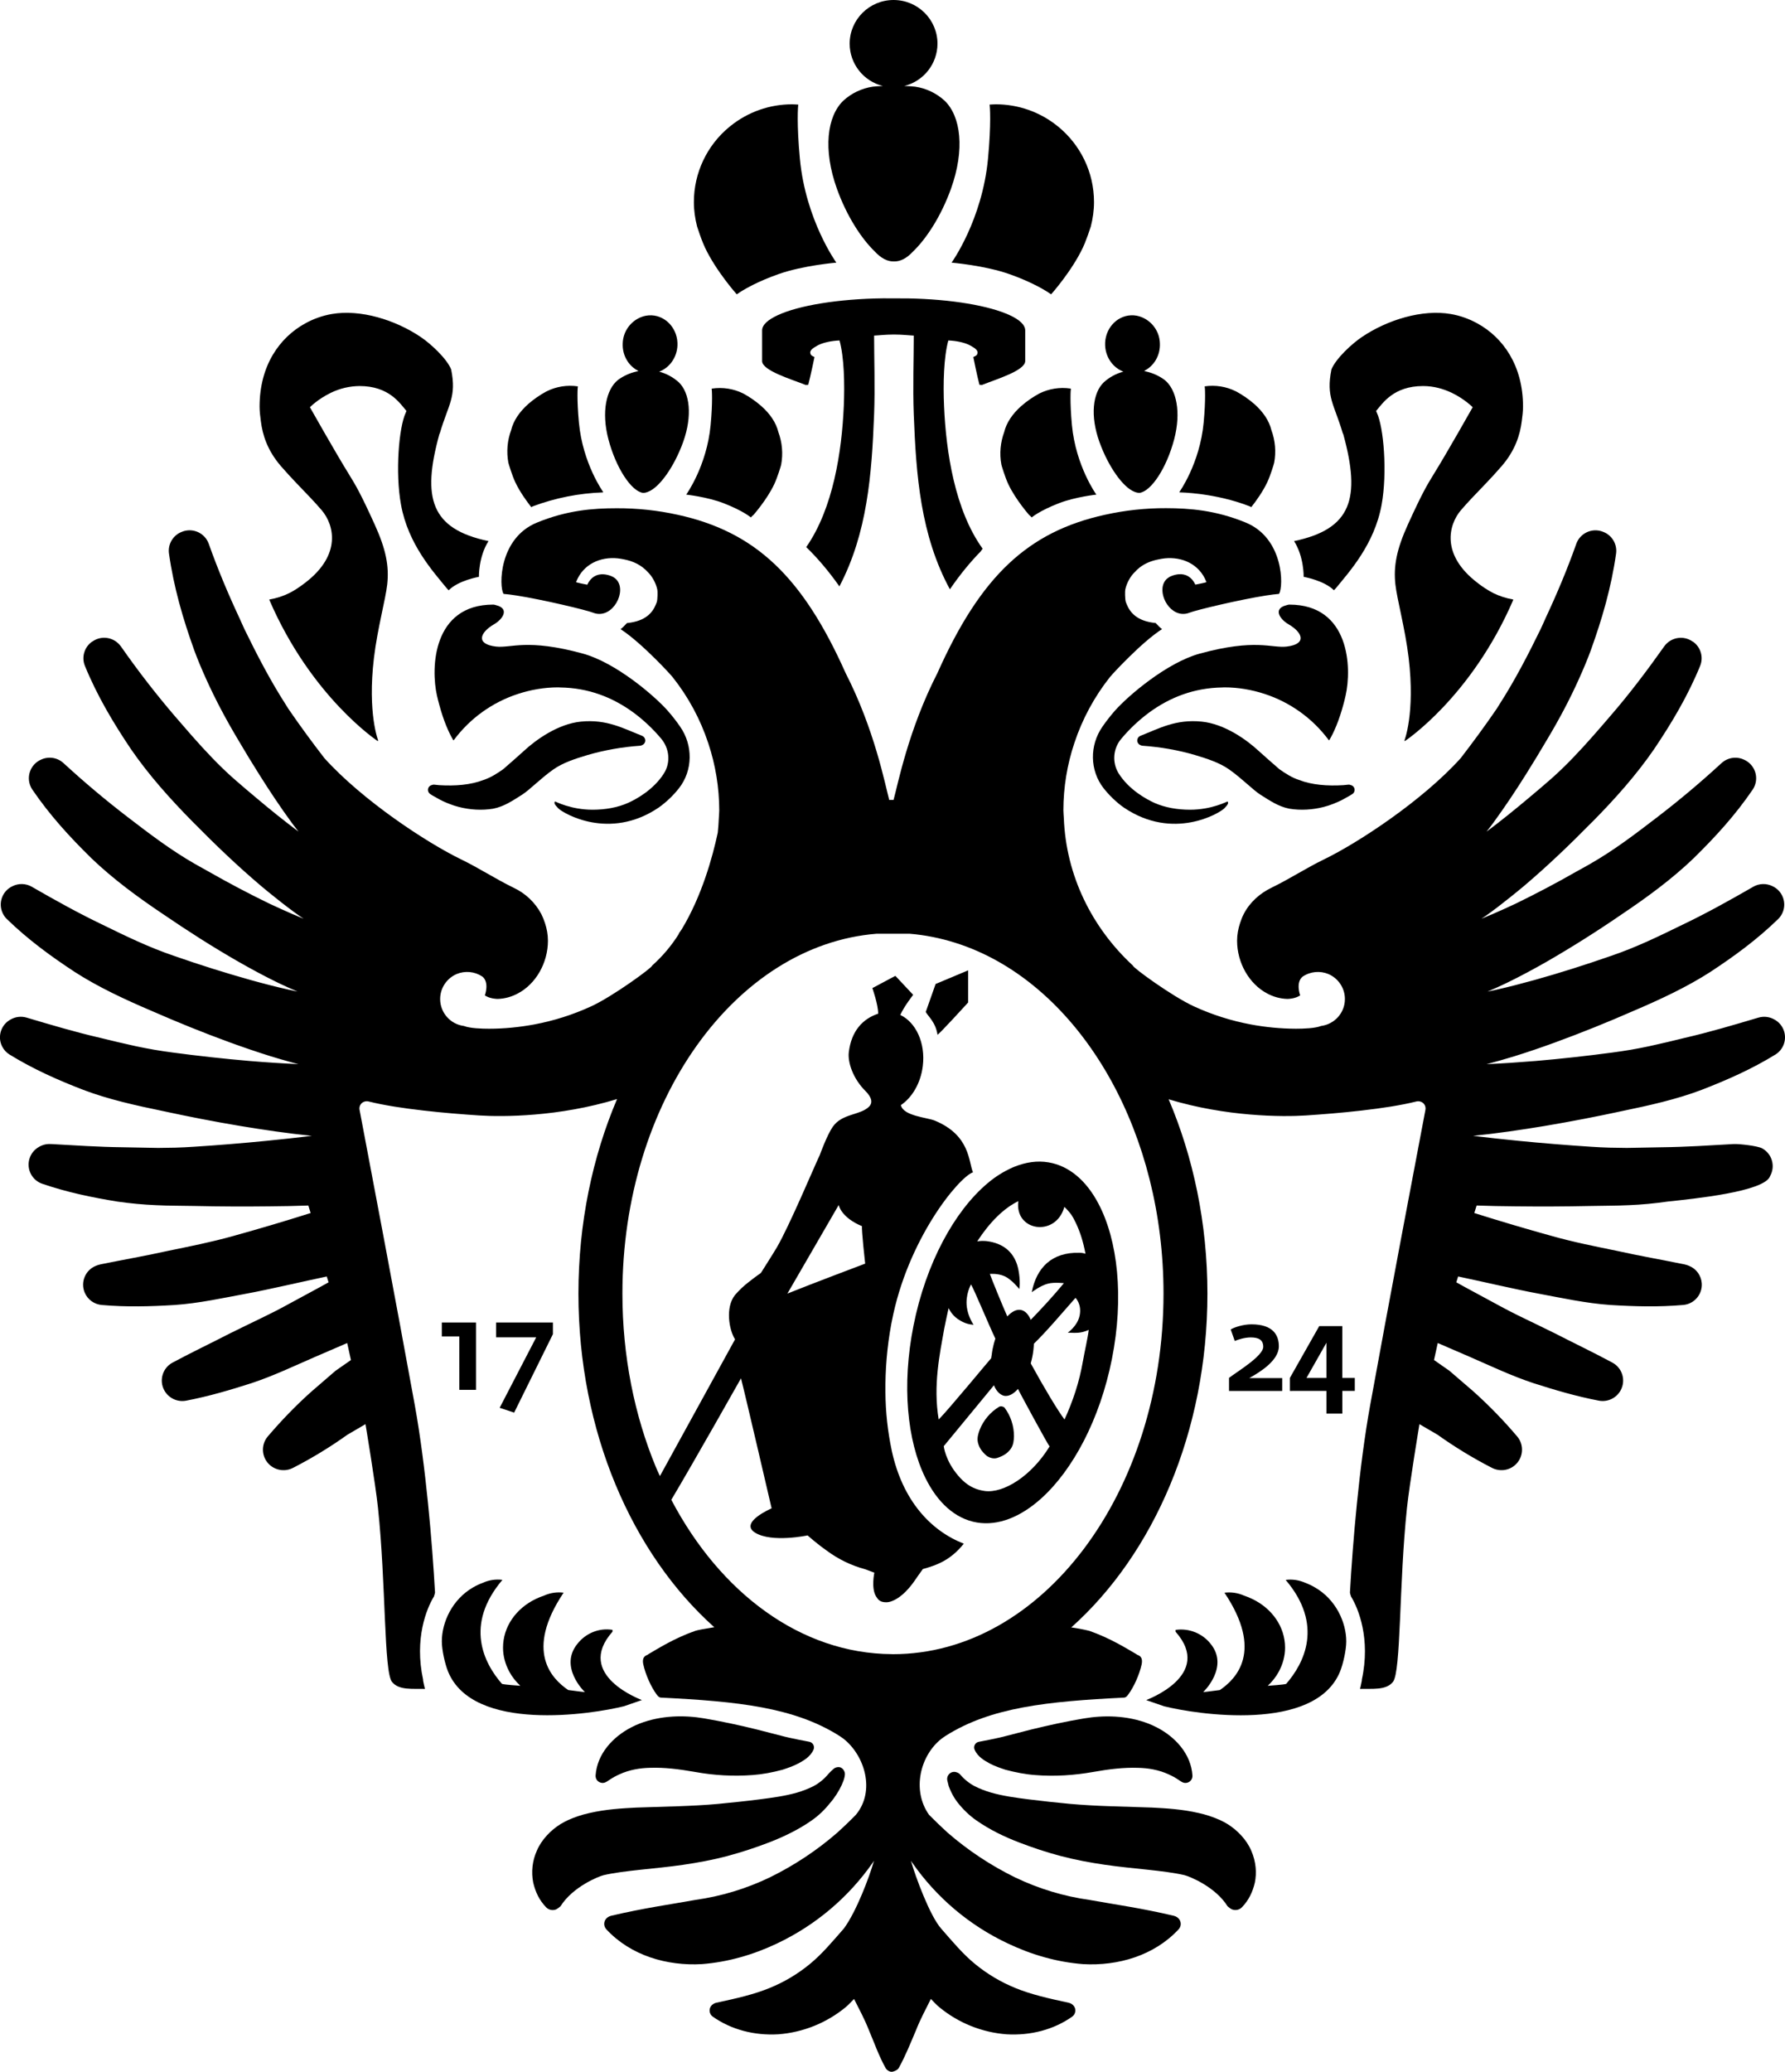<?xml version="1.0" encoding="utf-8"?>
<!-- Generator: Adobe Illustrator 21.1.0, SVG Export Plug-In . SVG Version: 6.00 Build 0)  -->
<svg version="1.2" baseProfile="tiny" id="Layer_1" xmlns="http://www.w3.org/2000/svg" xmlns:xlink="http://www.w3.org/1999/xlink"
	 x="0px" y="0px" viewBox="0 0 258.559 300" overflow="auto" xml:space="preserve">
<title>SVG logo big</title>
<g>
	<path d="M101.845,35.225c0.09,0.219,0.18,0.434,0.27,0.621c1.627,3.441,4.603,6.771,4.603,6.771l0.057-0.039l0.007,0.008
		c0,0,0.425-0.324,1.294-0.813c0.294-0.166,0.637-0.346,1.031-0.546c0.941-0.468,2.162-1.006,3.679-1.541
		c3.584-1.261,8.359-1.656,8.359-1.656s-4.447-6.155-5.282-15.046c-0.474-5.037-0.279-7.681-0.226-7.835
		c-0.301-0.019-0.6-0.044-0.904-0.044c-3.239-0.004-6.383,1.1-8.907,3.129l-0.182,0.144c-3.252,2.679-5.137,6.673-5.135,10.887
		c0,1.221,0.173,2.399,0.463,3.528C101.205,33.514,101.521,34.438,101.845,35.225L101.845,35.225z M126.745,36.45
		c0.904,0.971,1.814,1.404,2.637,1.404h0.211c0.819,0,1.731-0.434,2.634-1.404c1.997-1.919,4.097-5.17,5.518-9.101
		c2.044-5.696,1.448-10.512-0.94-12.793c-1.185-1.063-2.638-1.771-4.239-2.004c-0.525-0.057-1.054-0.092-1.583-0.101
		c2.818-0.695,4.802-3.218,4.813-6.118c0-3.502-2.849-6.333-6.362-6.333s-6.359,2.836-6.359,6.333
		c0.009,2.898,1.989,5.421,4.805,6.118c-0.535,0.019-1.093,0.05-1.466,0.101c-1.581,0.235-3.056,0.935-4.238,2.008
		c-2.387,2.281-2.986,7.093-0.941,12.789C122.65,31.28,124.751,34.531,126.745,36.45L126.745,36.45z M187.449,78.354
		c1.458,2.298,1.387,5.173,1.387,5.173c0.021,0.008,2.937,0.509,4.383,1.943c0,0,0.227-0.223,0.256-0.263
		c1.973-2.414,5.606-6.372,6.653-12.117c0.851-4.679,0.301-11.234-0.693-13.328c-0.037-0.075-0.068-0.188-0.104-0.256
		c0.941-1.088,2.5-3.606,6.809-3.606c1.581,0,2.984,0.43,4.129,0.971c1.89,0.904,3.05,2.098,3.05,2.098s-3.708,6.581-5.655,9.714
		c-0.993,1.603-1.717,2.85-3.715,7.235c-1.666,3.657-2.111,6.082-1.827,8.697c0.244,2.203,1.415,6.405,1.921,10.63
		c0.972,8.099-0.633,12.051-0.633,12.051l0.099-0.064l-0.039,0.096c0,0,9.646-6.337,15.742-20.498c-0.021,0-0.04-0.011-0.067-0.015
		l0.007-0.015c-0.985-0.167-1.943-0.477-2.842-0.916c-0.8-0.419-1.562-0.911-2.271-1.471c-5.396-4.104-4.179-8.471-2.425-10.531
		c0.502-0.583,1.018-1.151,1.555-1.722c1.355-1.44,2.824-2.895,4.361-4.678c1.95-2.26,2.654-4.52,2.902-6.514
		c0.087-0.686,0.181-1.375,0.181-2.087c0-5.952-2.898-10.008-6.597-12.041c-1.206-0.671-2.516-1.135-3.875-1.37
		c-4.133-0.711-9.193,0.841-12.896,3.348c-1.407,0.952-3.729,3.076-4.383,4.672c-0.809,4.017,0.396,5.033,1.62,9.187
		c0.021,0.079,0.075,0.144,0.101,0.226C197.113,72.134,195.812,76.6,187.449,78.354L187.449,78.354z M146.054,70.112
		c1.09,2.3,3.079,4.53,3.079,4.53l0.021-0.015l0.291,0.298c0,0,1.092-0.954,3.96-2.064c2.373-0.914,5.403-1.239,5.403-1.239
		s-2.976-4.118-3.539-10.07c-0.32-3.445-0.177-5.234-0.145-5.26l-0.067-0.004l0.004-0.025c-1.544-0.229-3.12,0.023-4.517,0.719
		c-0.938,0.507-1.813,1.115-2.614,1.814c-1.279,1.136-2.143,2.41-2.474,3.775c-0.526,1.454-0.716,3.062-0.401,4.722
		C145.082,67.435,145.602,69.153,146.054,70.112L146.054,70.112z M159.259,64.012c1.287,3.57,3.414,6.563,5.059,7.192
		c0.229,0.103,0.475,0.159,0.725,0.169c1.701-0.199,3.953-3.614,5.046-7.793c1.017-3.912,0.326-7.185-1.395-8.568
		c-0.813-0.598-1.747-1.016-2.732-1.229c-0.079-0.019-0.155-0.05-0.234-0.075c1.408-0.686,2.361-2.229,2.282-3.995
		c-0.048-1.652-1.061-3.125-2.587-3.765c-0.505-0.214-1.049-0.313-1.597-0.291c-2.173,0.1-3.852,2.058-3.747,4.379
		c0.083,1.768,1.176,3.223,2.645,3.78c-1.053,0.279-2.025,0.805-2.834,1.537C158.285,56.881,157.886,60.204,159.259,64.012
		L159.259,64.012z M170.876,71.301c0,0,5.072,0.039,10.137,2.012c0.09,0.033,0.149,0.083,0.235,0.121
		c0.68-0.858,1.66-2.219,2.32-3.61c0.452-0.958,0.971-2.675,0.996-2.816c0.296-1.583,0.156-3.216-0.402-4.727
		c-0.331-1.362-1.188-2.635-2.473-3.776c-0.802-0.696-1.677-1.303-2.608-1.811l-0.039-0.015l-0.024-0.015
		c-1.399-0.695-2.976-0.945-4.52-0.719c0.031,0.025,0.178,1.811-0.15,5.26c-0.558,5.948-3.531,10.066-3.531,10.066l0.075,0.008
		L170.876,71.301L170.876,71.301z M137.836,38.031c0,0,4.771,0.396,8.356,1.656c1.515,0.535,2.733,1.073,3.675,1.544
		c0.396,0.197,0.739,0.377,1.031,0.543c0.866,0.488,1.3,0.813,1.3,0.813l0.008-0.012l0.054,0.039c0,0,2.975-3.326,4.6-6.768
		c0.09-0.188,0.183-0.402,0.272-0.621c0.32-0.798,0.611-1.61,0.873-2.432c0.29-1.129,0.463-2.308,0.463-3.528
		c0-4.377-1.996-8.289-5.137-10.887l-0.181-0.144c-2.525-2.029-5.669-3.133-8.908-3.129c-0.304,0-0.602,0.025-0.902,0.044
		c0.054,0.151,0.252,2.798-0.227,7.832C142.276,31.875,137.836,38.031,137.836,38.031L137.836,38.031z"/>
	<path d="M140.986,51.701c0,0,0.553,2.776,0.888,4.019c0.115-0.002,0.231,0.01,0.349,0.029c2.119-0.847,6.279-2.084,6.279-3.471
		v-4.429c0-0.801-0.814-1.553-2.253-2.213c-2.932-1.362-8.435-2.308-14.683-2.425l-3.635-0.012
		c-6.453,0.072-12.243,1.032-15.262,2.437c-1.438,0.66-2.277,1.412-2.277,2.213v4.429c0,1.387,4.201,2.624,6.326,3.471
		c0-0.015,0.338-0.032,0.355-0.029c0.338-1.242,0.905-4.019,0.905-4.019s-0.452-0.18-0.539-0.364
		c-0.265-0.557,0.209-0.877,0.996-1.317c0.78-0.425,2.072-0.679,3.171-0.719c0.666,2.428,0.761,6.241,0.618,9.514
		c-0.287,6.563-1.537,14.804-5.442,20.409c1.487,1.436,3.125,3.298,4.807,5.687c4.05-7.734,4.686-16.194,5.025-24.914
		c0.15-3.841-0.004-8.332,0-11.403c0.375-0.004,1.632-0.154,2.882-0.154c1.243,0,2.486,0.15,2.863,0.154
		c0.004,3.071-0.149,7.566,0,11.407c0.342,8.87,0.979,17.48,5.233,25.331c1.539-2.243,3.051-4.047,4.449-5.47l0.291-0.411
		c-4.028-5.609-5.294-13.986-5.585-20.636c-0.143-3.276-0.049-7.086,0.618-9.514c1.101,0.036,2.387,0.294,3.169,0.722
		c0.783,0.438,1.254,0.758,0.995,1.314C141.445,51.521,140.986,51.701,140.986,51.701L140.986,51.701z M195.608,113.669
		c-0.021-0.008-0.037-0.026-0.062-0.03c-0.06-0.011-0.119-0.025-0.185-0.021l-0.101,0.007l-0.668,0.068
		c-2.318,0.144-4.57-0.031-6.435-0.754c-1.054-0.346-1.962-0.941-2.847-1.563c-1.003-0.869-1.998-1.746-2.985-2.635
		c-1.709-1.59-4.932-3.923-8.271-4.25c-3.762-0.373-6.16,0.996-8.855,2.056c-0.265,0.103-0.444,0.349-0.467,0.632
		c-0.017,0.306,0.158,0.589,0.439,0.708c0.096,0.056,0.201,0.088,0.313,0.098c2.665,0.188,5.208,0.64,7.62,1.348
		c1.788,0.538,3.563,1.11,4.971,2.108c1.845,1.304,3.438,2.967,4.498,3.633c1.379,0.871,2.599,1.709,4.18,2.025
		c1.657,0.279,3.391,0.162,5.008-0.255l0.212-0.064c0.432-0.105,0.844-0.267,1.257-0.421c0.564-0.227,1.11-0.475,1.62-0.772
		l0.059-0.039c0.333-0.19,0.68-0.353,0.991-0.582l0.029-0.015c0.317-0.237,0.382-0.687,0.146-1.002
		c-0.111-0.151-0.279-0.25-0.466-0.279L195.608,113.669L195.608,113.669z"/>
	<path d="M185.278,88.941c0.169,0.531,0.737,1.092,1.373,1.462c2.011,1.163,2.728,2.867-0.281,3.223
		c-2.19,0.255-4.481-1.197-12.58,1.017c-4.75,1.298-10.354,6.075-12.297,8.271c-0.602,0.686-1.223,1.469-1.8,2.306
		c-1.883,2.698-1.857,6.337,0.171,8.927c1.212,1.543,2.561,2.544,2.954,2.808c7.116,4.798,13.792,0.825,14.519,0.103
		c0.585-0.581,0.617-0.811,0.506-0.961c-0.012-0.019-0.035-0.016-0.046-0.03c-0.005,0.004-0.01,0.006-0.016,0.008v-0.011
		c-0.011-0.018-2.26,1.187-5.414,1.187c-1.789,0-3.622-0.313-5.141-0.989c-1.113-0.506-3.689-1.875-5.202-4.293
		c-0.962-1.583-0.796-3.604,0.41-5.011c1.182-1.407,2.522-2.67,3.998-3.766c3.05-2.237,6.556-3.585,10.622-3.646
		c0.098,0,0.194-0.015,0.293-0.015c2.046,0,4.004,0.354,5.848,0.956c3.712,1.215,6.954,3.552,9.28,6.688l0.011-0.024l0.05,0.054
		c0.667-1.125,1.415-2.813,2.053-5.181c0.112-0.414,0.223-0.841,0.322-1.298c0.904-3.97,0.643-13.178-8.157-13.178
		c-0.158,0-0.324,0.073-0.485,0.112C185.329,87.91,185.107,88.41,185.278,88.941L185.278,88.941z M40.678,67.482
		c1.544,1.783,3.007,3.237,4.368,4.678c0.534,0.57,1.05,1.139,1.552,1.722c1.754,2.055,2.973,6.423-2.425,10.531
		c-0.754,0.572-1.47,1.064-2.271,1.468c-0.898,0.44-1.855,0.752-2.844,0.919l0.009,0.015l-0.068,0.015
		c6.096,14.156,15.737,20.497,15.737,20.497l-0.033-0.096l0.099,0.064c0,0-1.604-3.952-0.633-12.051
		c0.504-4.225,1.679-8.427,1.921-10.626c0.284-2.619-0.164-5.044-1.828-8.697c-1.995-4.39-2.722-5.637-3.715-7.239
		c-1.943-3.133-5.655-9.714-5.655-9.714s1.16-1.189,3.05-2.098c1.289-0.625,2.701-0.956,4.133-0.971c4.308,0,5.863,2.522,6.8,3.606
		c-0.036,0.064-0.063,0.177-0.101,0.252c-0.995,2.098-1.544,8.653-0.689,13.328c1.042,5.749,4.678,9.707,6.649,12.124l0.255,0.264
		c1.441-1.438,4.361-1.939,4.383-1.947c0,0-0.074-2.871,1.387-5.173c-8.363-1.754-9.667-6.22-7.127-15.448
		c0.021-0.086,0.074-0.15,0.097-0.233c1.225-4.149,2.429-5.166,1.62-9.183c-0.652-1.596-2.975-3.72-4.382-4.672
		c-3.697-2.507-8.763-4.059-12.896-3.348c-1.357,0.235-2.669,0.699-3.874,1.37c-3.697,2.033-6.596,6.089-6.596,12.041
		c0,0.715,0.094,1.401,0.18,2.087C38.023,62.962,38.731,65.222,40.678,67.482L40.678,67.482z M99.398,71.622
		c0,0,3.03,0.325,5.403,1.239c2.868,1.11,3.96,2.064,3.96,2.064l0.291-0.302c0.007,0.006,0.015,0.013,0.021,0.019
		c0,0,1.997-2.23,3.079-4.53c0.453-0.959,0.973-2.673,0.999-2.819c0.294-1.581,0.154-3.212-0.403-4.722
		c-0.33-1.362-1.192-2.64-2.474-3.775c-0.8-0.699-1.675-1.308-2.609-1.814c-1.398-0.695-2.976-0.943-4.521-0.716v0.022l-0.063,0.004
		c0.033,0.029,0.178,1.814-0.146,5.26C102.376,67.5,99.398,71.622,99.398,71.622L99.398,71.622z M93.162,71.374h0.003
		c0.228,0,0.472-0.064,0.724-0.169c1.646-0.629,3.773-3.622,5.064-7.192c1.366-3.809,0.968-7.131-0.632-8.658
		c-0.809-0.732-1.782-1.258-2.835-1.537c1.469-0.558,2.56-2.013,2.643-3.78c0.106-2.321-1.574-4.279-3.745-4.379
		c-0.548-0.021-1.093,0.077-1.599,0.291c-1.523,0.64-2.532,2.112-2.583,3.765c-0.083,1.767,0.866,3.31,2.278,3.999
		c-0.073,0.021-0.149,0.053-0.231,0.071c-0.986,0.213-1.919,0.633-2.733,1.229c-1.721,1.384-2.414,4.656-1.395,8.568
		c1.093,4.179,3.345,7.594,5.044,7.793L93.162,71.374L93.162,71.374z M74.638,69.824c0.658,1.392,1.642,2.748,2.319,3.614
		c0.087-0.042,0.151-0.092,0.237-0.125c3.247-1.214,6.669-1.892,10.135-2.012l-0.015-0.021l0.076-0.008
		c0,0-2.976-4.119-3.532-10.066c-0.325-3.449-0.182-5.234-0.151-5.26c-1.544-0.229-3.119,0.021-4.519,0.715l-0.026,0.019
		l-0.039,0.015c-0.932,0.506-1.807,1.112-2.607,1.808c-1.28,1.142-2.143,2.417-2.476,3.779c-0.557,1.511-0.696,3.144-0.402,4.727
		C73.669,67.149,74.186,68.866,74.638,69.824L74.638,69.824z M92.722,107.985c0.107-0.01,0.213-0.042,0.309-0.098
		c0.279-0.119,0.456-0.402,0.439-0.708c-0.022-0.281-0.2-0.527-0.463-0.632c-2.699-1.056-5.099-2.429-8.859-2.056
		c-3.335,0.327-6.561,2.66-8.271,4.254c-0.987,0.888-1.981,1.767-2.985,2.635c-0.884,0.621-1.792,1.213-2.848,1.559
		c-1.862,0.723-4.114,0.897-6.436,0.754l-0.662-0.068l-0.104-0.007c-0.064-0.004-0.125,0.011-0.189,0.021
		c-0.019,0-0.033,0.022-0.052,0.03h-0.003c-0.324,0.049-0.572,0.313-0.604,0.638c-0.023,0.246,0.081,0.488,0.277,0.64l0.031,0.019
		c0.309,0.229,0.658,0.392,0.988,0.582l0.064,0.039c0.509,0.298,1.055,0.55,1.62,0.772c0.414,0.154,0.82,0.315,1.253,0.421
		l0.215,0.064c1.618,0.417,3.346,0.534,5.006,0.255c1.583-0.316,2.798-1.154,4.178-2.025c1.061-0.666,2.654-2.329,4.502-3.637
		c1.4-0.994,3.178-1.566,4.969-2.104C87.587,108.612,90.141,108.162,92.722,107.985L92.722,107.985z"/>
	<path d="M63.295,100.727c0.103,0.457,0.215,0.88,0.328,1.298c0.633,2.367,1.381,4.056,2.049,5.181l0.044-0.054l0.015,0.024
		c2.327-3.139,5.572-5.476,9.286-6.688c1.844-0.602,3.798-0.956,5.842-0.956c0.099,0,0.197,0.011,0.294,0.015
		c4.066,0.061,7.569,1.408,10.622,3.646c1.355,0.995,2.804,2.339,3.997,3.766c1.191,1.419,1.394,3.441,0.416,5.007
		c-1.519,2.422-4.092,3.791-5.208,4.293c-1.517,0.681-3.35,0.993-5.138,0.993c-3.155,0-5.399-1.204-5.414-1.187v0.008l-0.012-0.008
		c-0.017,0.015-0.038,0.012-0.049,0.03c-0.111,0.15-0.076,0.376,0.503,0.961c0.729,0.723,7.407,4.695,14.521-0.103
		c1.114-0.789,2.11-1.734,2.955-2.808c2.033-2.59,2.051-6.229,0.169-8.927c-0.553-0.804-1.154-1.572-1.8-2.306
		c-1.941-2.195-7.541-6.973-12.295-8.271c-8.104-2.214-10.386-0.762-12.577-1.017c-3.012-0.355-2.296-2.06-0.285-3.223
		c0.64-0.37,1.204-0.931,1.373-1.462s-0.051-1.031-0.989-1.279c-0.162-0.039-0.326-0.112-0.491-0.112
		C62.654,87.549,62.391,96.757,63.295,100.727L63.295,100.727z M134.099,146.54c0.298,0.578,1.446,1.505,1.694,3.281
		c0.029,0.189,4.441-4.656,4.441-4.656v-4.657l-4.71,1.976l-1.431,4.057L134.099,146.54L134.099,146.54z M105.362,268.759
		c2.079-0.559,4.129-1.229,6.136-2.008c1.018-0.394,2.041-0.842,3.058-1.356c1.023-0.515,2.037-1.103,3.021-1.793
		c0.974-0.678,1.872-1.533,2.637-2.498c1.349-1.526,2.474-3.885,2.098-4.58c0,0-0.32-0.951-1.333-0.541
		c-0.285,0.125-0.936,0.83-1.064,0.979c-0.58,0.684-1.284,1.254-2.076,1.678c-0.759,0.381-1.551,0.69-2.364,0.926
		c-1.717,0.5-3.611,0.754-5.543,1c-1.908,0.246-3.983,0.457-5.877,0.641c-1.901,0.177-3.841,0.271-5.802,0.342l-6.089,0.195
		c-2.11,0.113-4.314,0.22-6.841,0.801c-1.05,0.234-2.074,0.574-3.054,1.016c-0.356,0.17-0.715,0.354-1.075,0.573
		c-1.383,0.86-2.765,2.25-3.44,3.875c-0.645,1.441-0.824,3.045-0.518,4.589c0.32,1.371,0.877,2.553,1.868,3.582
		c0.386,0.396,0.976,0.514,1.483,0.293c0.215-0.125,0.417-0.271,0.603-0.438c1.754-2.813,5.508-4.327,6.238-4.504
		c3.03-0.702,7.363-0.895,11.536-1.504c2.124-0.31,4.258-0.702,6.4-1.266L105.362,268.759L105.362,268.759z M86.272,257.093
		c-0.035,0.563,0.39,1.044,0.95,1.081c0.226,0.016,0.452-0.048,0.64-0.177l0.03-0.019c0.011-0.008,0.021-0.004,0.021-0.004
		l0.331-0.222c0.483-0.323,0.973-0.596,1.461-0.815c1.495-0.681,3.014-0.926,4.495-0.955c2.05-0.063,4.124,0.184,6.516,0.609
		c2.738,0.496,5.531,0.646,8.308,0.44c1.432-0.103,2.877-0.375,4.346-0.775c0.733-0.245,1.483-0.489,2.235-0.886l0.017-0.008
		l0.049-0.022c0.696-0.393,1.671-0.896,2.161-1.963c0.189-0.419,0.008-0.907-0.409-1.101c-0.063-0.024-0.13-0.047-0.197-0.063
		c0,0-2.866-0.533-4.032-0.863l-3.642-0.935c-2.497-0.621-5.014-1.149-7.548-1.588c-2.839-0.485-6.213-0.464-9.359,0.753
		c-0.396,0.154-0.792,0.331-1.175,0.533C88.79,251.484,86.487,253.96,86.272,257.093L86.272,257.093z M90.385,247.068
		c0.127-0.035,1.803-0.631,2.594-0.894l-0.022-0.007c0.029-0.012-9.843-3.561-4.24-9.891l0.01-0.268
		c-1.959-0.325-3.895,0.496-5.096,2.033c-2.687,3.313,0.992,6.905,1.092,6.976c-0.55-0.037-1.868-0.238-2.417-0.295
		c-2.389-1.625-6.341-5.629-0.667-14.097c-0.956-0.125-1.927,0.022-2.81,0.412c-0.442,0.146-0.865,0.323-1.271,0.521
		c-2.789,1.354-4.695,3.982-4.695,7.03c0,1.243,0.34,2.412,0.904,3.464c0.406,0.766,0.956,1.448,1.6,2.053
		c-0.421-0.037-2.228-0.147-2.658-0.276c-2.602-2.976-5.473-8.541,0.068-15.06c-0.956-0.121-1.928,0.019-2.809,0.414
		c-0.485,0.178-0.956,0.395-1.403,0.654c-3.067,1.748-4.565,5.083-4.565,7.84c0,1.243,0.452,3.272,0.904,4.376
		C68.542,250.919,85.733,248.23,90.385,247.068L90.385,247.068z M177.81,264.13c-0.348-0.21-0.706-0.401-1.075-0.573
		c-0.98-0.44-2.006-0.783-3.058-1.016c-2.522-0.581-4.728-0.688-6.842-0.801l-6.084-0.195c-1.937-0.063-3.869-0.173-5.799-0.342
		c-1.964-0.184-3.923-0.396-5.881-0.641c-1.936-0.242-3.826-0.5-5.543-1c-0.815-0.234-1.607-0.545-2.368-0.927
		c-0.792-0.423-1.496-0.993-2.076-1.677c-0.13-0.146-0.297-0.254-0.483-0.309c-0.195-0.082-0.41-0.096-0.616-0.053
		c-0.557,0.137-0.896,0.698-0.761,1.25c0,0.004,0,0.004,0,0.008l0.011,0.029l0.188,0.766c0.1,0.274,0.247,0.584,0.377,0.883
		c0.282,0.564,0.596,1.092,0.986,1.568c0.77,0.965,1.668,1.82,2.636,2.498c0.989,0.69,2.004,1.278,3.026,1.801
		c1.018,0.512,2.037,0.955,3.059,1.35c2.063,0.791,4.002,1.445,6.137,2.008c2.14,0.563,4.274,0.956,6.394,1.266
		c4.176,0.609,8.509,0.802,11.536,1.504c0.733,0.177,4.487,1.69,6.237,4.504c0,0,0.434,0.379,0.604,0.438
		c0.496,0.215,1.093,0.118,1.486-0.294c0.987-1.028,1.549-2.21,1.868-3.581c0.273-1.359,0.19-2.971-0.517-4.593
		C180.575,266.38,179.193,264.99,177.81,264.13L177.81,264.13z M143.336,255.342l0.036,0.016l0.021,0.016
		c0.759,0.396,1.506,0.641,2.239,0.886c1.469,0.394,2.917,0.673,4.35,0.775c2.823,0.229,5.729,0.019,8.31-0.44
		c2.391-0.427,4.464-0.673,6.514-0.609c1.486,0.029,2.997,0.271,4.495,0.955c0.488,0.225,0.979,0.484,1.46,0.815l0.325,0.218h0.019
		l0.04,0.032c0.183,0.118,0.402,0.185,0.642,0.17c0.557-0.041,0.978-0.522,0.941-1.081c-0.208-3.141-2.511-5.607-5.189-6.976
		c-0.381-0.198-0.771-0.375-1.175-0.533c-3.146-1.217-6.521-1.237-9.358-0.75c-2.674,0.449-5.053,0.979-7.55,1.581l-3.642,0.936
		c-1.165,0.334-4.027,0.866-4.027,0.866c-0.45,0.081-0.749,0.515-0.668,0.964c0.013,0.065,0.033,0.133,0.062,0.198
		C141.664,254.445,142.638,254.949,143.336,255.342L143.336,255.342z M190.438,229.844c-0.446-0.261-0.914-0.48-1.399-0.658
		c-0.88-0.39-1.853-0.535-2.809-0.41c5.541,6.515,2.669,12.084,0.068,15.06c-0.432,0.125-2.237,0.235-2.659,0.272
		c0.641-0.604,1.188-1.287,1.6-2.053c0.564-1.056,0.904-2.214,0.904-3.464c0-3.048-1.906-5.677-4.698-7.03
		c-0.41-0.205-0.835-0.377-1.269-0.521c-0.883-0.39-1.854-0.533-2.811-0.412c5.674,8.472,1.719,12.472-0.667,14.097
		c-0.55,0.057-1.868,0.258-2.421,0.295c0.104-0.069,3.777-3.662,1.096-6.972c-1.2-1.536-3.161-2.316-5.091-2.033l0.004,0.266
		c5.604,6.331-4.269,9.879-4.238,9.891l-0.022,0.007c0.791,0.262,2.464,0.857,2.598,0.895c4.646,1.166,21.839,3.85,25.479-5.016
		c0.452-1.104,0.904-3.133,0.904-4.375C195.007,234.925,193.507,231.59,190.438,229.844L190.438,229.844L190.438,229.844z
		 M145.526,203.846c-0.094-0.129-0.395-0.195-0.395-0.195c-0.141-0.028-0.285-0.01-0.412,0.057
		c-1.272,0.771-2.258,1.941-2.809,3.322c-0.219,0.59-0.395,1.182-0.265,1.811c0.144,0.633,0.452,1.286,1.329,2.008
		c0.367,0.229,0.949,0.44,1.479,0.264c1.081-0.348,1.619-0.829,1.987-1.366c0.358-0.529,0.415-1.147,0.434-1.765
		c0.01-1.489-0.467-2.941-1.354-4.133h0.004v-0.003H145.526z"/>
	<path d="M146.966,168.938c-0.004,0.001-0.324,0.133-0.324,0.133c-1.31,0.589-2.525,1.354-3.614,2.287
		c-4.781,4.029-8.905,11.56-10.708,20.604c-1.721,8.648-0.914,16.678,1.713,22.023c1.747,3.56,4.293,5.935,7.466,6.476
		c3.118,0.524,6.355-0.813,9.322-3.479c4.579-4.121,8.495-11.435,10.238-20.178c1.774-8.931,0.865-17.219-1.969-22.55
		c-1.732-3.272-4.195-5.435-7.211-5.94c-1.619-0.276-3.279-0.029-4.917,0.625L146.966,168.938z M136.772,192.393
		c0.11-0.613,0.506-2.379,0.633-2.975c0.027,0.029,0.398,0.941,1.325,1.577c1.081,0.739,1.754,0.772,2.296,0.842
		c0,0-0.79-1.125-0.978-2.56c-0.245-1.823,0.605-3.291,0.605-3.291c0.45,0.731,2.665,6.078,3.524,7.848
		c-0.162,0.496-0.295,0.996-0.396,1.507c-0.061,0.283-0.092,0.57-0.133,0.857c-0.021,0.161-0.061,0.315-0.075,0.478
		c-0.14,0.125-6.168,7.428-7.604,8.872C135.141,200.588,136.13,196.043,136.772,192.393z M142.646,215.9
		c-2.049-0.269-3.177-1.438-3.849-2.217c-1.875-2.177-2.091-4.258-2.095-4.271l7.274-8.824c0.392,1.096,1.193,1.479,1.408,1.508
		l0.039,0.019c0.673,0.133,1.384-0.261,2.035-0.996c0.186,0.448,4.405,8.207,4.574,8.332c-2.636,4.302-6.664,6.809-9.387,6.452
		h-0.001V215.9H142.646z M156.88,196.999c-0.307,1.729-0.61,2.956-1.108,4.521c-0.447,1.371-0.973,2.717-1.574,4.028
		c-0.996-1.319-2.906-4.504-4.894-8.126c0.088-0.314,0.167-0.636,0.232-0.956c0.134-0.653,0.195-1.286,0.228-1.896
		c2.04-1.997,3.979-4.336,6.023-6.637c0,0,0.941,0.918,0.602,2.559c-0.313,1.521-1.722,2.484-1.722,2.484
		c1.318,0.037,1.86,0.104,3.039-0.403c-0.144,1.194-0.613,3.198-0.826,4.435L156.88,196.999L156.88,196.999z M154.172,174.764
		c0.357,0.322,0.686,0.701,1.002,1.12l0.302,0.489l0.36,0.713c0.655,1.368,1.08,2.794,1.399,4.464
		c-0.288-0.1-0.592-0.147-0.896-0.144c-3.991-0.1-6.2,2.166-6.888,5.71c0,0,1.276-0.976,2.357-1.243
		c0.952-0.234,2.296-0.063,2.296-0.063c-1.513,1.828-3.125,3.584-4.8,5.306c-0.327-0.786-0.81-1.31-1.416-1.431
		c-0.65-0.125-1.34,0.246-1.979,0.938c-0.671-1.508-2.216-5.272-2.527-6.155c0,0,1.156-0.109,2.126,0.331
		c1.079,0.493,2.138,1.86,2.138,1.86c0.169-0.867,0-2.557-0.306-3.496c-0.621-1.928-2.063-3.146-4.412-3.445
		c-0.457-0.048-0.921-0.037-1.375,0.036c1.804-2.778,3.858-4.815,5.957-5.823c-0.579,4.371,5.432,5.27,6.664,0.832h-0.002V174.764z"
		/>
	<path d="M258.438,149.37c-0.226-0.766-0.757-1.404-1.467-1.77c-0.695-0.381-1.514-0.467-2.271-0.241l-0.129,0.036
		c-3.406,1.014-6.979,2.072-10.485,2.881c-1.75,0.435-3.5,0.848-5.244,1.229c-1.739,0.369-3.456,0.667-5.348,0.914
		c-3.666,0.488-7.356,0.896-11.029,1.213c-2.364,0.195-4.781,0.356-7.136,0.464c1.356-0.356,2.706-0.738,4.046-1.15
		c1.974-0.617,3.932-1.283,5.87-1.993c3.831-1.403,7.616-2.925,11.354-4.566c3.739-1.595,7.658-3.402,11.126-5.633
		c3.489-2.293,6.769-4.686,9.833-7.663c1.164-1.13,1.188-2.989,0.058-4.153c-0.247-0.252-0.535-0.459-0.854-0.609
		c-0.891-0.447-1.942-0.418-2.806,0.078l-0.119,0.072c-3.235,1.86-6.656,3.769-10.072,5.399c-3.448,1.684-6.729,3.29-10.411,4.54
		c-3.654,1.272-7.383,2.462-11.091,3.495c-1.856,0.515-3.715,0.997-5.562,1.415l-1.235,0.26c0.922-0.388,1.833-0.8,2.733-1.231
		c2.016-0.978,3.947-2.022,5.837-3.098c3.729-2.153,7.37-4.452,10.918-6.891c3.618-2.429,7.226-5.071,10.365-8.083
		c3.136-3.079,6.024-6.225,8.559-9.947c0.907-1.344,0.553-3.17-0.791-4.078c-0.143-0.095-0.292-0.178-0.448-0.248
		c-1.081-0.519-2.368-0.331-3.256,0.475l-0.114,0.098c-2.944,2.708-6.011,5.285-9.188,7.723c-3.188,2.447-6.298,4.822-9.788,6.813
		c-0.651,0.377-1.316,0.732-1.974,1.1c-2.875,1.644-5.808,3.189-8.787,4.637c-0.571,0.273-1.144,0.525-1.718,0.791
		c-1.079,0.488-2.156,0.955-3.233,1.391l0.589-0.395c1.269-0.893,2.462-1.818,3.629-2.756c0.644-0.519,1.291-1.035,1.92-1.566
		c3.465-2.936,6.694-6.035,9.789-9.179l0.121-0.112c3.283-3.329,6.354-6.758,8.961-10.543c2.571-3.824,4.872-7.672,6.672-12.055
		c0.52-1.269,0.094-2.726-1.028-3.513l-0.057-0.022l-0.004-0.004c-1.333-0.938-3.172-0.621-4.114,0.708l-0.086,0.12
		c-2.374,3.351-4.986,6.814-7.731,9.973c-0.814,0.958-1.642,1.906-2.473,2.852c-1.942,2.202-3.943,4.341-6.106,6.249
		c-1.089,0.961-2.188,1.878-3.287,2.802c-1.992,1.671-3.999,3.301-6.05,4.827c0.319-0.412,0.641-0.818,0.944-1.231
		c1.693-2.316,3.26-4.67,4.754-7.049c1.035-1.646,2.045-3.306,3.024-4.973c1.73-2.885,3.31-5.837,4.671-8.876
		c0.613-1.362,1.198-2.735,1.71-4.133c1.638-4.555,2.964-9.074,3.66-13.999c0.192-1.384-0.615-2.713-1.937-3.177h-0.011
		c-0.02-0.007-0.029-0.023-0.05-0.027c-1.531-0.542-3.217,0.256-3.767,1.785l-0.047,0.144c-1.243,3.494-2.745,7.085-4.368,10.55
		c-0.256,0.554-0.488,1.125-0.754,1.668c-1.833,3.754-3.745,7.447-5.979,10.918c-0.131,0.204-0.252,0.417-0.389,0.621
		c-1.675,2.447-3.425,4.826-5.21,7.143c-5.516,6.118-14.813,12.239-19.842,14.676c-2.447,1.182-4.947,2.806-7.455,4.027
		l-0.112,0.058c-1.693,0.817-3.147,2.123-4.004,3.787c-0.217,0.422-0.392,0.867-0.54,1.324c-0.265,0.812-0.431,1.657-0.431,2.562
		c0,3.2,1.751,6.272,4.383,7.647c0.877,0.465,1.854,0.748,2.896,0.777c0.173,0.004,0.31-0.021,0.46-0.036
		c0.897-0.098,1.399-0.481,1.399-0.481s-0.703-1.883,0.375-2.727c1.105-0.735,2.507-0.867,3.729-0.354
		c1.394,0.609,2.375,1.995,2.375,3.615c0,2.006-1.505,3.643-3.448,3.898c-0.877,0.348-2.572,0.399-3.644,0.399
		c-2.188-0.007-4.372-0.214-6.521-0.616c-2.851-0.531-5.625-1.414-8.262-2.625c-3.144-1.441-8.91-5.651-8.824-5.893
		c-5.94-5.488-9.694-13.026-10.015-21.368c-0.017-0.385-0.064-0.762-0.064-1.149c0.005-3.298,0.54-6.574,1.586-9.703
		c1.145-3.471,2.893-6.712,5.164-9.574c0.224-0.271,1.235-1.386,2.551-2.681l0.232-0.229l0.041-0.04
		c1.45-1.422,3.2-3.006,4.706-3.98h-0.008l0.015-0.011c-0.154-0.112-0.297-0.237-0.432-0.373c-0.169-0.164-0.335-0.331-0.492-0.506
		c-2.734-0.263-3.707-1.561-4.164-2.656l-0.043-0.104l-0.104-0.255c-0.141-0.414-0.137-1.649-0.087-1.826
		c0.205-1.005,0.813-2,1.332-2.485c0.241-0.279,0.497-0.521,0.768-0.726c0.826-0.633,1.76-0.98,2.749-1.168
		c0.254-0.057,0.502-0.101,0.754-0.129l0.097-0.015c2.539-0.263,5.047,0.829,6.051,3.416l0.014,0.019
		c-0.141,0.098-1.608,0.367-1.608,0.367h-0.008c-0.521-1.11-1.386-1.577-2.402-1.502c-0.361,0.033-0.717,0.12-1.054,0.258
		c-0.225,0.083-0.432,0.206-0.614,0.36c-1.63,1.379-0.193,4.871,2.063,5.116c0.377,0.04,0.758-0.011,1.112-0.146l0.041-0.017
		c0.989-0.392,7.288-1.897,11.079-2.487c0.729-0.114,1.371-0.2,1.856-0.233c0.017-0.009,0.033-0.021,0.05-0.031l0.007-0.004
		c0.654-1.061,0.682-8.026-4.826-10.293c-4.355-1.796-8.142-2.081-11.559-2.09c-2.964-0.01-5.918,0.309-8.812,0.95
		c-11.216,2.45-18.042,8.918-24.291,22.91c-4.235,8.271-5.754,16.203-6.363,18.388l-0.625,0.007
		c-0.628-2.342-2.147-10.232-6.322-18.384c-6.25-13.995-13.108-20.463-24.322-22.913c-2.903-0.642-5.871-0.958-8.848-0.945
		c-3.417,0-7.203,0.292-11.558,2.085c-5.513,2.271-5.482,9.235-4.828,10.293c0.015,0.009,0.031,0.019,0.046,0.027
		c0.485,0.033,1.129,0.116,1.857,0.233c3.791,0.59,10.089,2.096,11.079,2.487l0.037,0.017c0.389,0.142,0.766,0.188,1.116,0.146
		c2.491-0.271,3.976-4.48,1.467-5.466c-0.338-0.138-0.696-0.224-1.061-0.255c-1.018-0.076-1.882,0.39-2.403,1.502h-0.007
		c0,0-1.548-0.291-1.62-0.377l0.013-0.022c1.005-2.587,3.513-3.683,6.051-3.416c0.037,0,0.063,0.012,0.098,0.015
		c0.251,0.028,0.5,0.076,0.752,0.125c1.318,0.256,2.546,0.791,3.531,1.905c0.517,0.488,1.124,1.483,1.329,2.489
		c0.05,0.173,0.057,1.411-0.086,1.821c-0.025,0.075-0.072,0.173-0.104,0.26l-0.039,0.103c-0.458,1.096-1.431,2.39-4.168,2.654
		c-0.158,0.173-0.323,0.344-0.493,0.508c-0.134,0.136-0.276,0.261-0.432,0.373c1.599,1.042,3.489,2.774,4.987,4.258
		c1.313,1.3,2.331,2.414,2.55,2.688c2.273,2.862,4.021,6.104,5.166,9.574c1.048,3.135,1.583,6.418,1.588,9.722
		c0,0.388-0.05,0.787-0.064,1.167c-0.027,0.691-0.078,1.383-0.153,2.072c-0.745,3.5-2.312,9.175-5.216,13.976
		c-0.149,0.219-0.297,0.436-0.45,0.65h0.048c-1.074,1.717-2.384,3.271-3.896,4.619c0.086,0.241-5.683,4.451-8.822,5.893
		c-2.637,1.211-5.412,2.094-8.264,2.625c-2.108,0.389-4.289,0.616-6.521,0.616c-1.073,0-2.763-0.052-3.646-0.399
		c-1.963-0.25-3.436-1.917-3.444-3.895c0-1.62,0.979-3.014,2.38-3.622c1.225-0.511,2.622-0.377,3.727,0.356
		c1.074,0.844,0.37,2.727,0.37,2.727s0.5,0.384,1.404,0.481c0.15,0.015,0.281,0.04,0.46,0.036c1.039-0.029,2.013-0.313,2.892-0.779
		c2.634-1.373,4.381-4.441,4.381-7.648c0-0.898-0.162-1.747-0.428-2.559c-0.146-0.453-0.328-0.896-0.542-1.324
		c-0.888-1.66-2.291-2.99-3.999-3.787l-0.112-0.058c-2.507-1.225-5.007-2.849-7.455-4.031c-5.031-2.437-14.325-8.558-19.841-14.676
		c-1.807-2.331-3.546-4.712-5.216-7.143c-0.132-0.204-0.255-0.413-0.388-0.621c-2.232-3.471-4.146-7.164-5.979-10.918
		c-0.263-0.543-0.488-1.114-0.754-1.668c-1.621-3.465-3.123-7.056-4.366-10.55l-0.05-0.144c-0.55-1.529-2.231-2.327-3.765-1.785
		c-0.015,0.004-0.026,0.021-0.046,0.027h-0.016c-1.317,0.464-2.129,1.793-1.934,3.177c0.701,4.925,2.021,9.447,3.658,13.999
		c0.513,1.397,1.096,2.771,1.71,4.133c1.368,3.035,2.945,5.991,4.673,8.876c0.978,1.667,1.987,3.327,3.026,4.973
		c1.494,2.375,3.057,4.732,4.752,7.049c0.302,0.413,0.629,0.819,0.944,1.231c-2.063-1.55-4.08-3.16-6.047-4.827
		c-1.099-0.924-2.199-1.841-3.287-2.802c-2.169-1.908-4.164-4.047-6.11-6.249c-0.829-0.941-1.657-1.894-2.476-2.852
		c-2.734-3.195-5.314-6.524-7.725-9.973l-0.09-0.12c-0.941-1.327-2.78-1.646-4.112-0.711l-0.004,0.007l-0.055,0.022
		c-1.123,0.787-1.553,2.244-1.033,3.513c1.8,4.383,4.104,8.23,6.673,12.059c2.609,3.781,5.681,7.21,8.96,10.535l0.12,0.116
		c3.096,3.144,6.326,6.243,9.793,9.179c0.625,0.527,1.271,1.048,1.921,1.566c1.167,0.941,2.36,1.863,3.625,2.756l0.586,0.395
		c-1.086-0.441-2.164-0.904-3.229-1.391c-0.572-0.266-1.149-0.518-1.722-0.791c-2.979-1.445-5.909-2.991-8.784-4.631
		c-0.657-0.373-1.317-0.729-1.976-1.105c-3.485-1.99-6.596-4.365-9.79-6.813c-3.175-2.436-6.239-5.012-9.186-7.719l-0.112-0.102
		c-0.89-0.806-2.177-0.993-3.258-0.475c-1.481,0.66-2.147,2.396-1.487,3.878c0.07,0.156,0.152,0.307,0.248,0.448
		c2.539,3.727,5.421,6.868,8.561,9.947c3.141,3.012,6.743,5.654,10.363,8.08c3.531,2.41,7.143,4.728,10.918,6.89
		c1.891,1.079,3.82,2.124,5.835,3.102c0.891,0.427,1.804,0.837,2.737,1.231l-1.235-0.263c-1.844-0.415-3.708-0.897-5.561-1.412
		c-3.732-1.048-7.432-2.214-11.091-3.495c-3.687-1.25-6.967-2.856-10.415-4.54c-3.414-1.631-6.837-3.539-10.071-5.399l-0.121-0.072
		c-0.86-0.492-1.914-0.521-2.8-0.075c-1.467,0.685-2.104,2.427-1.419,3.892c0.15,0.326,0.359,0.62,0.616,0.868
		c3.069,2.978,6.345,5.37,9.839,7.663c3.463,2.23,7.387,4.038,11.126,5.633c3.741,1.635,7.486,3.161,11.35,4.566
		c1.928,0.703,3.879,1.367,5.866,1.992c0.998,0.303,2.004,0.604,3.028,0.879l1.02,0.272c-2.38-0.11-4.757-0.266-7.131-0.464
		c-3.688-0.318-7.366-0.725-11.036-1.213c-1.792-0.232-3.576-0.539-5.346-0.914c-1.754-0.386-3.502-0.796-5.245-1.229
		c-3.5-0.805-7.074-1.867-10.486-2.881l-0.123-0.036c-0.759-0.226-1.578-0.14-2.271,0.241c-1.441,0.736-2.014,2.506-1.276,3.947
		c0.248,0.485,0.623,0.89,1.088,1.17c3.449,2.117,6.967,3.677,10.666,5.103c3.645,1.384,7.699,2.276,11.426,3.045
		c3.766,0.816,7.53,1.553,11.338,2.188c3.425,0.563,6.754,1.06,10.339,1.427c-2.183,0.262-4.366,0.504-6.553,0.717
		c-3.51,0.347-7.029,0.637-10.554,0.861c-0.874,0.065-1.743,0.096-2.646,0.129l-2.522,0.039l-5.11-0.096
		c-3.425-0.036-6.948-0.275-10.347-0.463h-0.11c-0.59-0.037-1.178,0.109-1.686,0.412c-1.416,0.794-1.921,2.581-1.129,4
		c0.356,0.633,0.938,1.117,1.629,1.346c3.614,1.235,7.185,1.971,10.885,2.573c1.848,0.266,3.715,0.44,5.603,0.519
		c0.94,0.049,1.89,0.07,2.838,0.077l2.715,0.037c3.632,0.081,7.267,0.097,10.892,0.052c2.516-0.029,3.065-0.033,5.587-0.117
		l0.331,1.088c-4.152,1.303-6.987,2.147-11.174,3.316c-3.261,0.911-6.348,1.516-9.563,2.178c-3.184,0.713-6.488,1.278-9.686,1.934
		l-0.09,0.025c-0.211,0.045-0.419,0.113-0.618,0.201c-1.504,0.618-2.221,2.34-1.603,3.848c0.423,1.024,1.39,1.728,2.5,1.813
		c3.567,0.313,7.01,0.217,10.534,0c3.502-0.238,7.048-1.02,10.389-1.64c3.366-0.622,8.313-1.791,11.647-2.486l0.264,0.843
		c-1.38,0.786-4.386,2.375-5.771,3.141c-1.39,0.769-2.773,1.463-4.167,2.136c-1.375,0.67-2.749,1.319-4.131,2.013h-0.011
		l-0.053,0.028c-2.774,1.431-5.647,2.794-8.418,4.283l-0.051,0.026c-1.436,0.771-1.976,2.559-1.208,3.991
		c0.003,0.009,0.008,0.013,0.012,0.019c0.62,1.138,1.9,1.74,3.169,1.498c3.275-0.625,6.387-1.545,9.525-2.553
		c3.122-1.037,6.151-2.484,9.119-3.771c0.791-0.342,3.897-1.678,4.682-2.021l0.542,2.463l-2.233,1.555l-3.425,2.957
		c-2.261,2.004-4.372,4.195-6.372,6.533c-1.068,1.242-0.926,3.114,0.315,4.185c0.006,0,0.012,0.008,0.018,0.012
		c0.93,0.782,2.241,0.931,3.319,0.363l0.041-0.021l0.024-0.009c2.717-1.397,5.328-2.993,7.815-4.769l2.606-1.522
		c0.011,0.063,1.438,8.593,1.812,12.13c1.167,11.03,0.835,23.715,2.032,25.197c0.997,1.242,2.986,0.959,4.77,1.012
		c-0.12-0.42-0.18-0.816-0.271-1.222c0-0.044,0.012-0.085,0-0.125c-1.278-5.912,0.489-10.272,1.581-12.053
		c0.02-0.029,0.007-0.063,0.022-0.097c0.061-0.146,0.101-0.309,0.125-0.471c-0.388-7.008-1.333-18.32-2.925-27.104
		c-2.539-14.002-6.796-36.43-8.004-42.783c-0.068-0.35,0.046-0.706,0.3-0.956c0.28-0.25,0.667-0.347,1.033-0.25
		c4.314,1.089,11.406,1.721,15.98,2.019c3.419,0.226,11.578,0.202,19.985-2.371c-3.565,8.377-5.595,17.973-5.595,28.172
		c0,20.006,7.801,37.689,19.677,48.306c-1.405,0.221-2.449,0.419-2.741,0.522c-3.057,1.064-5.46,2.603-6.804,3.381
		c-0.033,0.016-0.058,0.049-0.086,0.07c-0.091,0.037-0.188,0.086-0.264,0.125c-0.467,0.254-0.498,0.775-0.384,1.295
		c0.313,1.448,1.122,3.254,1.909,4.319c0.176,0.235,0.349,0.464,0.643,0.479c11.107,0.551,19.277,1.396,25.82,5.524l0.086,0.056
		c0.182,0.114,0.347,0.25,0.527,0.367c3.089,2.424,4.661,7.571,1.811,11.016c-0.866,0.891-1.769,1.748-2.666,2.566
		c-2.975,2.59-6.273,4.772-9.814,6.508c-3.401,1.633-7.034,2.736-10.771,3.258c-3.701,0.67-7.394,1.162-12.222,2.299l-0.029,0.012
		c-0.152,0.036-0.296,0.104-0.423,0.189c-0.537,0.343-0.697,1.053-0.355,1.59c0.037,0.063,0.081,0.117,0.129,0.169
		c3.545,3.813,8.78,5.323,13.834,5.037c3.82-0.29,7.53-1.384,10.918-3c5.557-2.634,10.328-6.666,13.848-11.707
		c0.057-0.081,0.109-0.169,0.164-0.255c-0.009,0.049-0.024,0.09-0.035,0.134c-0.618,2.147-2.478,7.172-4.318,9.666
		c-1.667,1.903-3.189,3.729-4.946,5.162c-1.747,1.434-3.699,2.596-5.791,3.448c-2.218,0.92-4.764,1.508-7.757,2.146l-0.029,0.008
		c-0.147,0.033-0.285,0.096-0.406,0.184c-0.517,0.31-0.68,0.986-0.366,1.5c0.075,0.125,0.175,0.232,0.294,0.316
		c2.666,1.883,6.024,2.766,9.506,2.561c3.57-0.272,6.972-1.641,9.736-3.912c0.456-0.379,0.822-0.795,1.229-1.206
		c0.769,1.521,1.58,3.04,2.167,4.555c0.775,1.813,1.394,3.626,2.392,5.431c0.226,0.408,0.723,0.597,0.919,0.563
		c0,0.033,0.779-0.153,1.004-0.563c0.998-1.805,1.706-3.617,2.481-5.427c0.589-1.519,1.4-3.036,2.166-4.565
		c0.409,0.418,0.771,0.834,1.226,1.205c2.769,2.279,6.168,3.647,9.74,3.92c3.482,0.205,6.843-0.676,9.505-2.56
		c0.488-0.353,0.603-1.032,0.251-1.522c-0.086-0.12-0.196-0.219-0.323-0.301c-0.123-0.084-0.261-0.144-0.406-0.177l-0.026-0.008
		c-2.997-0.64-5.541-1.228-7.756-2.146c-2.094-0.854-4.043-2.017-5.791-3.449c-1.758-1.428-3.282-3.258-4.947-5.162
		c-1.646-1.883-3.704-7.52-4.322-9.666l-0.033-0.133l0.166,0.254c3.508,5.048,8.281,9.089,13.844,11.707
		c3.394,1.617,7.098,2.71,10.92,3c5.052,0.287,10.289-1.225,13.836-5.037c0.434-0.463,0.408-1.191-0.059-1.625
		c-0.053-0.053-0.107-0.096-0.169-0.133c-0.127-0.088-0.271-0.154-0.425-0.19l-0.031-0.012c-4.824-1.136-8.519-1.629-12.216-2.298
		c-3.739-0.521-7.374-1.625-10.775-3.258c-3.541-1.735-6.84-3.92-9.815-6.508c-0.912-0.832-1.8-1.688-2.666-2.566
		c-2.521-3.57-1.275-8.594,1.818-11.016c0.179-0.117,0.341-0.254,0.521-0.367l0.087-0.057c6.544-4.136,14.714-4.971,25.819-5.525
		c0.298-0.015,0.467-0.242,0.64-0.479c0.793-1.066,1.599-2.871,1.914-4.32c0.108-0.519,0.079-1.039-0.384-1.293
		c-0.076-0.041-0.185-0.086-0.276-0.125l-0.094-0.07c-1.348-0.779-3.769-2.316-6.826-3.383c-0.86-0.209-1.732-0.375-2.611-0.492
		c11.897-10.611,19.721-28.312,19.721-48.336c0-10.198-2.056-19.772-5.616-28.142c8.368,2.537,16.472,2.566,19.879,2.343
		c4.573-0.299,11.664-0.931,15.982-2.02c0.364-0.096,0.752,0,1.031,0.25c0.256,0.25,0.367,0.607,0.302,0.956
		c-1.21,6.354-5.473,28.782-8.008,42.787c-1.596,8.778-2.539,20.093-2.925,27.108c0.024,0.157,0.064,0.315,0.122,0.463
		c0.016,0.033,0.008,0.065,0.025,0.096c1.092,1.779,2.858,6.141,1.577,12.053c-0.011,0.044,0.006,0.081,0,0.125
		c-0.09,0.404-0.148,0.803-0.268,1.221c1.781-0.052,3.77,0.229,4.769-1.011c1.196-1.481,0.865-14.167,2.033-25.196
		c0.377-3.537,1.8-12.067,1.807-12.131l2.612,1.522c2.493,1.778,5.111,3.375,7.835,4.776l0.043,0.021
		c1.05,0.548,2.371,0.448,3.323-0.363c1.247-1.06,1.402-2.931,0.342-4.181c-0.005-0.008-0.009-0.012-0.016-0.016
		c-1.969-2.323-4.094-4.504-6.361-6.533l-3.435-2.956l-2.229-1.556l0.538-2.463c0.782,0.346,3.889,1.68,4.679,2.021
		c2.968,1.294,5.999,2.734,9.124,3.771c3.141,1.008,6.249,1.928,9.525,2.553c1.268,0.242,2.55-0.36,3.169-1.498
		c0.778-1.43,0.25-3.221-1.182-3.995c-0.005-0.009-0.013-0.009-0.02-0.015l-0.048-0.026c-2.77-1.489-5.642-2.856-8.42-4.283
		l-0.053-0.024l-0.009-0.004c-1.381-0.691-2.76-1.343-4.133-2.013c-1.406-0.673-2.796-1.386-4.164-2.136
		c-1.386-0.766-4.395-2.354-5.78-3.141l0.265-0.843c3.34,0.695,8.282,1.864,11.656,2.486c3.336,0.621,6.884,1.399,10.384,1.64
		c3.527,0.217,6.966,0.313,10.535,0c1.621-0.121,2.835-1.537,2.712-3.158c-0.085-1.109-0.786-2.078-1.815-2.5
		c-0.197-0.089-0.405-0.158-0.618-0.203l-0.09-0.024c-3.197-0.654-6.499-1.226-9.683-1.935c-3.213-0.662-6.306-1.266-9.563-2.185
		c-3.745-1.036-7.47-2.14-11.176-3.31l0.338-1.088c2.521,0.084,3.065,0.088,5.582,0.117c3.629,0.045,7.258,0.029,10.891-0.048
		l2.719-0.041c0.945-0.007,1.895-0.036,2.84-0.077c1.882-0.076,3.754-0.252,5.6-0.519c3.787-0.409,14.12-1.429,14.878-3.698
		c0.794-1.412,0.29-3.201-1.125-3.997c-0.723-0.403-3.462-0.669-4.052-0.636h-0.112c-3.398,0.191-6.924,0.427-10.347,0.463
		l-5.112,0.096l-2.521-0.039c-0.904-0.033-1.771-0.063-2.647-0.129c-3.521-0.226-7.041-0.516-10.554-0.861
		c-2.188-0.213-4.37-0.455-6.551-0.717c3.585-0.367,6.916-0.863,10.339-1.427c3.797-0.64,7.578-1.368,11.34-2.184
		c3.729-0.772,7.783-1.666,11.424-3.05c3.697-1.434,7.218-2.984,10.67-5.103C258.293,152.018,258.819,150.646,258.438,149.37z
		 M129.348,239.532l-0.15-0.009c-13.216-0.064-24.896-8.9-31.958-22.347c3.291-5.526,10.094-17.59,10.094-17.59
		c0.641,2.472,4.436,18.825,4.436,18.825s-4.796,2.063-2.372,3.537c2.425,1.478,7.58,0.386,7.58,0.386s1.311,1.173,2.726,2.166
		c1.68,1.257,3.583,2.19,5.631,2.735c0.775,0.301,1.314,0.492,1.314,0.492s-0.481,2.258,0.245,3.431
		c0.287,0.46,0.557,0.856,1.479,0.856c0.264,0,0.539-0.06,0.806-0.162c0.8-0.291,1.565-0.927,2-1.375
		c1.11-1.133,1.506-1.949,2.335-3.045l0.163-0.229c1.965-0.553,3.963-1.222,5.932-3.675c-4.793-1.867-8.863-6.225-10.43-13.436
		c-0.597-2.802-0.906-5.654-0.925-8.515c-0.035-3.162,0.225-6.479,0.853-9.884l0.072-0.346c2.256-11.816,9.628-20.826,11.759-21.598
		c-0.658-1.516-0.381-5.361-5.545-7.486c-1.115-0.455-4.572-0.662-4.896-2.242c1.627-1.1,2.866-3.17,3.171-5.654
		c0.41-3.337-0.997-6.327-3.257-7.4c0.538-1.229,1.863-2.91,1.863-2.91l-2.575-2.748l-0.521,0.273l-2.813,1.5
		c0,0,0.848,2.404,0.84,3.701c-2.221,0.736-3.874,2.479-4.254,5.572c-0.184,1.519,0.651,3.871,2.387,5.601
		c0.934,0.926,1.123,1.722,0.542,2.294c-1.272,1.271-3.899,0.956-5.257,2.919c-0.852,1.235-1.879,4.093-1.879,4.093
		c-0.636,1.283-4.374,10.211-6.212,13.357c-0.459,0.79-2.321,3.717-2.321,3.717s-0.814,0.557-1.726,1.283
		c-0.745,0.566-1.425,1.214-2.033,1.92c-1.416,1.809-0.848,5.037,0.02,6.404L95.59,213.739c-0.221-0.464-0.431-0.927-0.628-1.4
		c-3.062-7.435-4.805-15.961-4.805-25.028c0-27.732,16.321-50.485,36.835-52.104h4.756c2.261,0.186,4.47,0.632,6.614,1.307
		c1.123,0.354,2.228,0.771,3.313,1.25c15.585,6.901,26.861,26.5,26.861,49.547c0,28.797-17.583,52.219-39.194,52.219
		L129.348,239.532L129.348,239.532z M125.319,182.979c0,0-7.631,2.873-11.264,4.336l7.431-12.824
		c0.021,0.066,0.352,1.802,3.374,3.066c-0.094,0.455,0.459,5.42,0.459,5.42V182.979z"/>
	<path d="M66.529,193.527h-2.531v-2.021h4.951v9.751H66.53L66.529,193.527L66.529,193.527z M72.375,203.855l5.295-10.203h-5.813
		v-2.146h8.234v1.682l-5.615,11.364L72.375,203.855L72.375,203.855z M178.029,199.516c1.243-0.941,4.954-3.17,4.954-4.494
		c0-1.051-0.744-1.359-1.811-1.359c-0.902,0-1.867,0.322-2.314,0.515l-0.588-1.666c0.48-0.301,1.777-0.745,3.006-0.745
		c3.177,0,3.967,1.617,3.967,3.184c0,2.089-2.831,3.795-4.296,4.604h4.781v1.86h-7.703v-1.896h0.004L178.029,199.516
		L178.029,199.516z M192.136,201.404l-5.296,0.007v-1.882l4.254-7.508h3.339v7.508h1.811v1.875h-1.808v3.294h-2.3V201.404z
		 M192.136,199.529v-5.094l-2.889,5.094H192.136z"/>
</g>
</svg>
